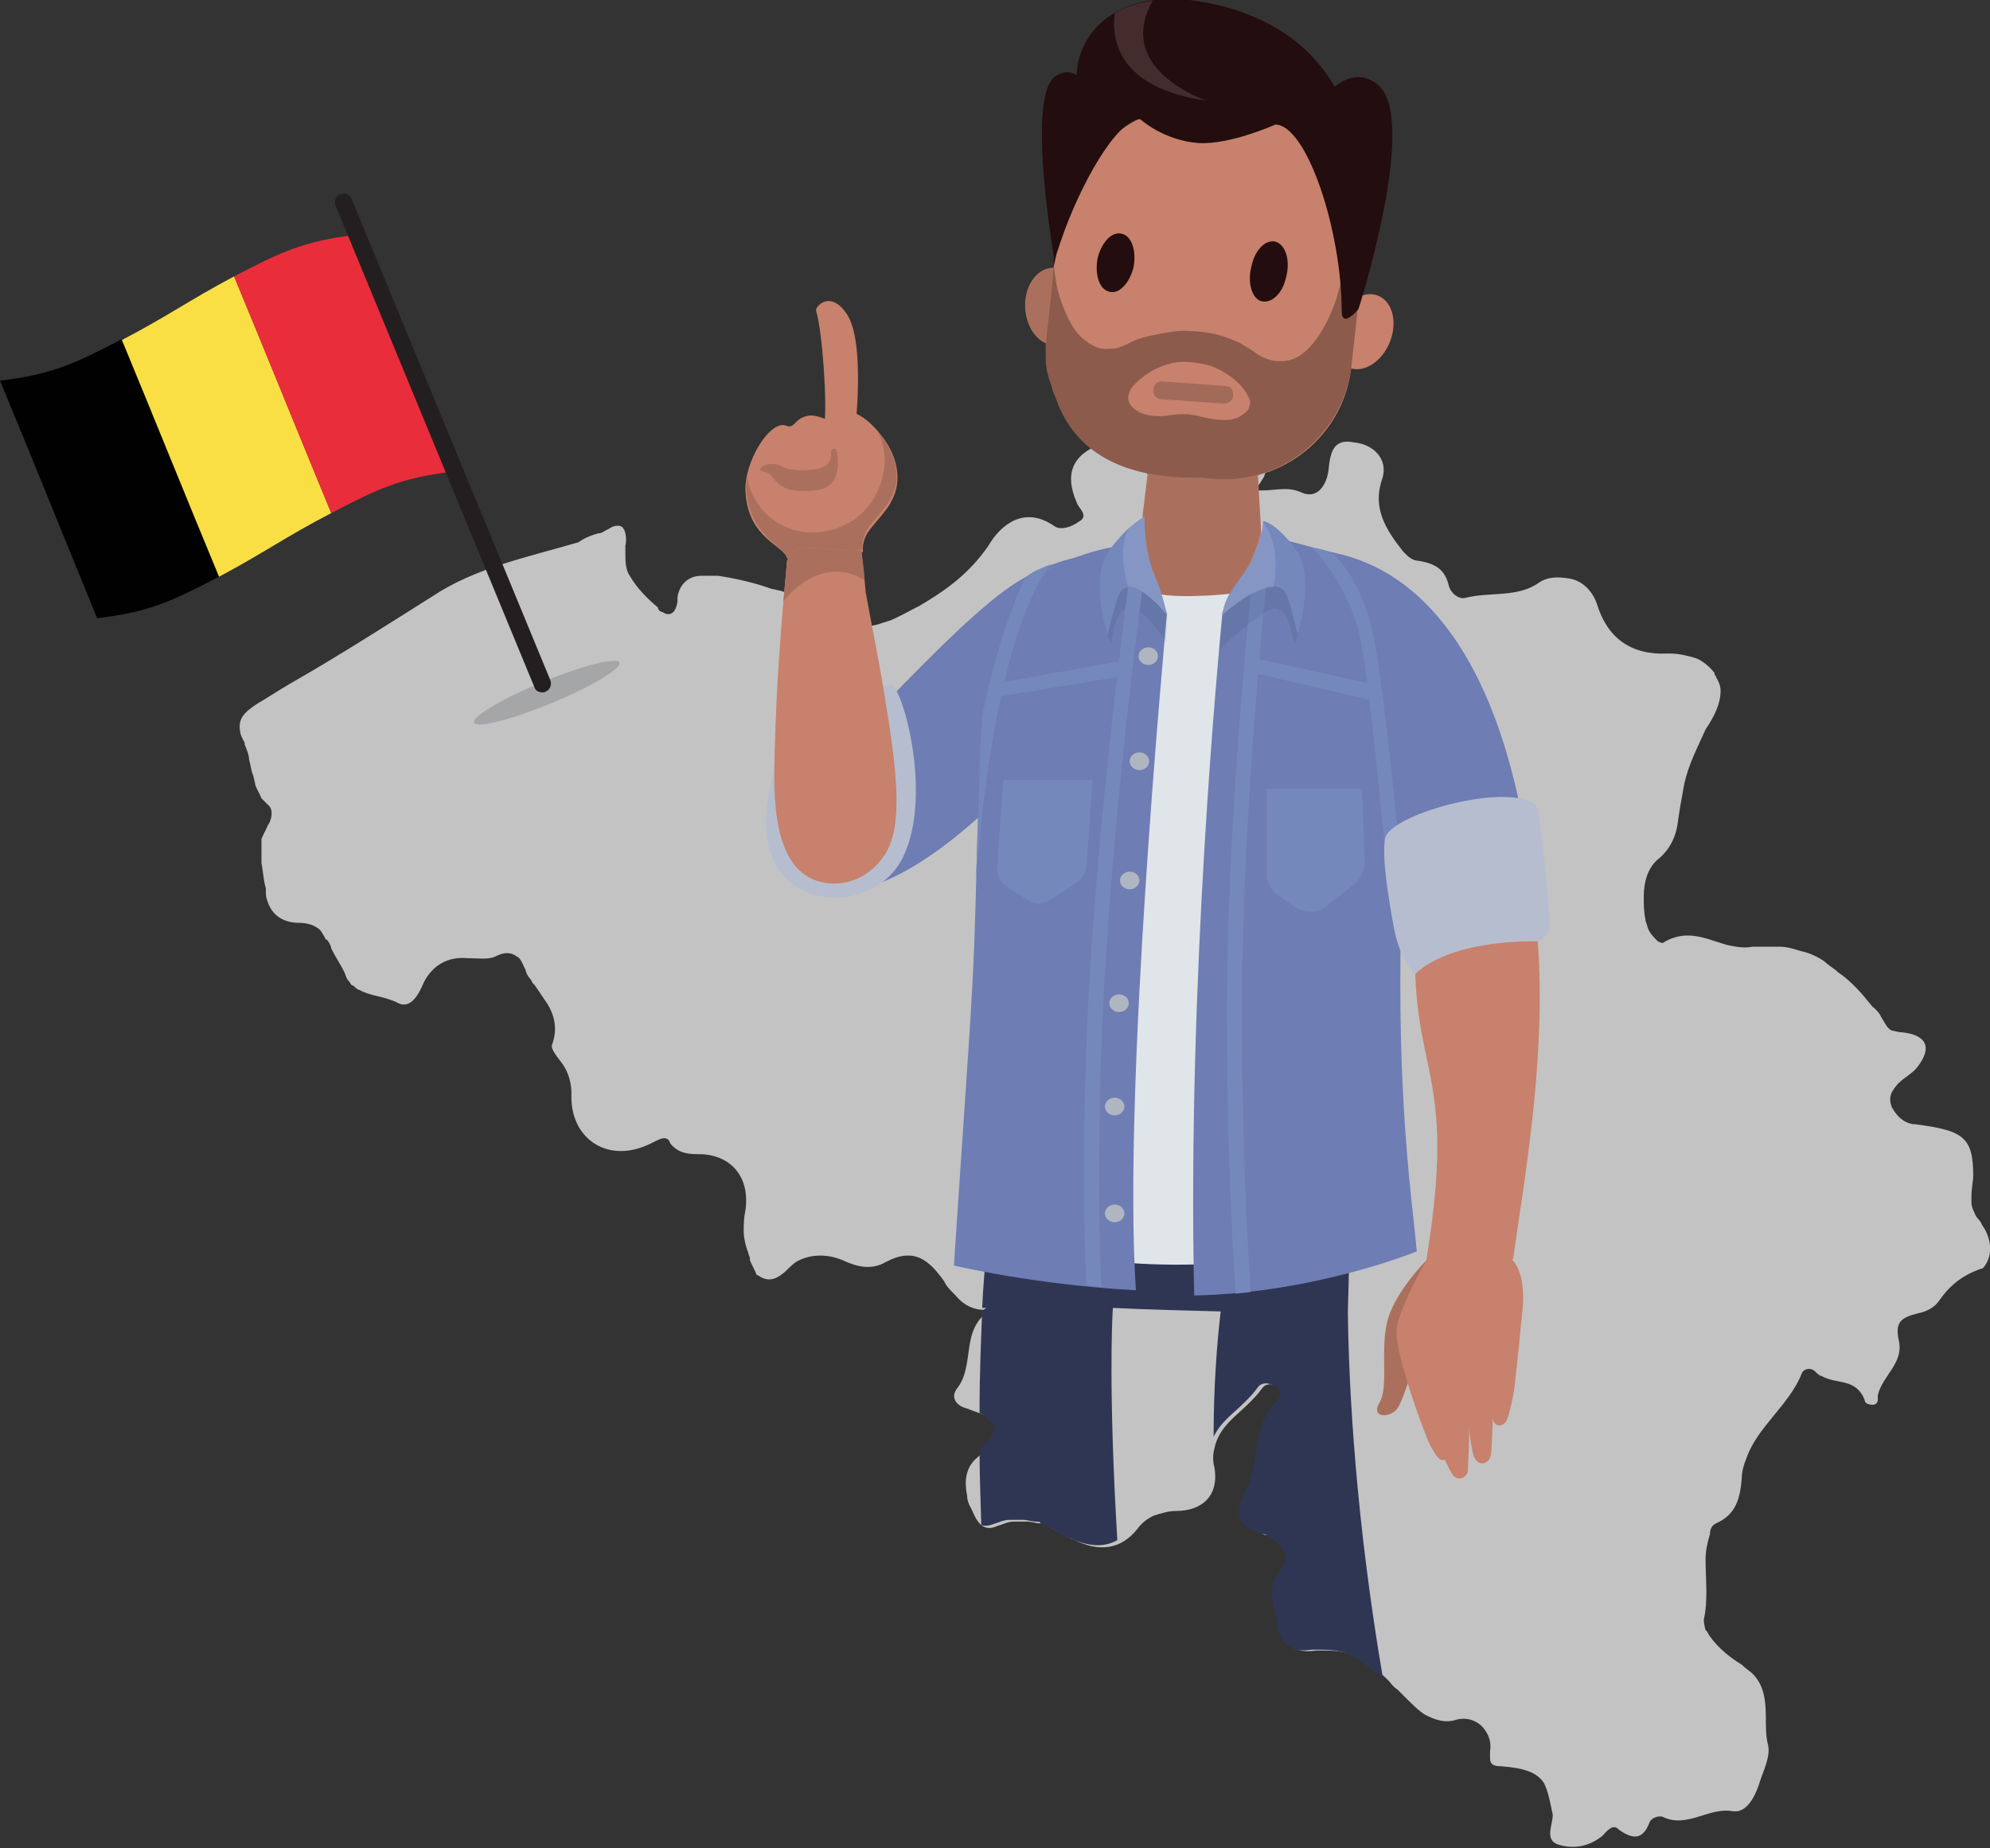 <?xml version="1.0" encoding="utf-8"?>
<!-- Generator: Adobe Illustrator 21.0.2, SVG Export Plug-In . SVG Version: 6.00 Build 0)  -->
<svg version="1.1" id="Layer_1" xmlns="http://www.w3.org/2000/svg" xmlns:xlink="http://www.w3.org/1999/xlink" x="0px" y="0px"
	 viewBox="0 0 225.3 209.3" style="enable-background:new 0 0 225.3 209.3;" xml:space="preserve">
<rect x="0" y="0" width="225.3" height="209.3" fill="#333333" stroke="none"/>
<style type="text/css">
	.st0{fill:#C3C3C3;}
	.st1{fill:#2F3654;}
	.st2{fill:#010101;}
	.st3{fill:#F9DF44;}
	.st4{fill:#EA2D3B;}
	.st5{fill:#A5A6A8;}
	.st6{fill:#231F20;}
	.st7{fill:#AB705D;}
	.st8{fill:#3E4142;}
	.st9{fill:#C7816C;}
	.st10{fill:#A06856;}
	.st11{fill:#A26A58;}
	.st12{fill:#230D0E;}
	.st13{fill:#8C5B4B;}
	.st14{fill:#482416;}
	.st15{fill:#442B2C;}
	.st16{fill:#6E7DB3;}
	.st17{fill:#373D43;}
	.st18{fill:#E0E5EA;}
	.st19{opacity:8.000000e-02;fill:#002A3D;}
	.st20{fill:#7588BC;}
	.st21{fill:#B0B6C1;}
	.st22{fill:#B6BDCE;}
	.st23{opacity:0.12;fill:#FFFFFF;}
</style>
<g>
	<path class="st0" d="M224.4,138.7c-0.2-0.5-0.5-0.7-0.7-1c-0.2-0.5-0.5-1-0.5-1.5c0-0.2,0-0.5,0-0.7c0-1,0.2-1.7,0.2-2.4
		c0-4.4-1.2-5.1-6.6-5.8h-0.2c-1.2-0.2-1.9-1-2.4-1.9c-0.5-1.2,0-1.9,0.7-2.7c0.7-0.7,1.7-1.2,2.2-1.9c1.7-2.2,1-3.6-1.7-3.9
		c-0.5,0-1-0.2-1.2-0.2c-0.5-0.2-0.7-0.7-1.2-1.5c-0.2-0.5-0.7-1-1-1.2c-1.2-1.5-2.4-2.9-3.9-3.9c-0.5-0.5-1-0.7-1.5-1.2
		c-0.7-0.5-1.7-1-2.7-1.2c-0.7-0.2-1.5-0.5-2.4-0.5c-0.5,0-1,0-1.7,0c-0.2,0-0.5,0-0.7,0c-0.2,0-0.5,0-0.7,0c-1,0.2-1.9,0-2.9-0.2
		c-2.4-0.7-4.6-1.9-7.3-0.2l-0.5-0.2c-0.5-0.5-1-1-1.2-1.7c0-0.2-0.2-0.5-0.2-0.7c-0.2-1-0.2-1.7-0.2-2.7c0-1.7,0.5-3.2,1.5-4.1
		c1.5-1.2,2.2-2.7,2.4-4.6c0.2-1.5,0.5-2.9,0.7-4.1c0.5-2.2,1.5-4.1,2.4-6.1c1-1.5,1.7-2.9,1.7-4.4c0-0.5-0.2-1-0.5-1.5
		c0-0.2-0.2-0.2-0.2-0.5c-0.5-0.7-1.5-1.5-2.2-1.7c-0.7-0.2-1.7-0.5-2.9-0.5h-0.2c-4.1,0.2-6.8-1.7-8-5.6c-0.5-1.5-1.7-2.7-3.2-2.9
		c-1.2-0.2-2.4-0.2-3.4,0.5c-2.4,1.7-5.6,1-8.3,1.7c-0.7,0.2-1.7-0.5-1.9-1.5c-0.5-1.9-1.7-2.4-3.4-2.7c-0.7,0-1.2-0.5-1.7-1
		c-1.9-2.4-3.6-4.9-2.4-8.3c0.7-2.2-1-3.9-3.2-4.1c-2.4-0.5-2.7,1.2-2.9,3.2c-0.2,1.5-1.2,3.4-3.2,2.4c-1.7-0.7-3.2,0-5.1-0.2
		c0.5-0.7,0.7-1,1-1.5c0.7-1.9,1-3.6-1-5.1c-1.9-1.5-3.2-0.2-4.6,1c-1,1-1.9,1.9-2.7,2.9c-1.2,1.7-2.7,1.5-4.1,1.2
		c-1.5-0.2-1.2-1.7-1.2-2.7c0-1.7-0.7-1.9-2.2-1.5c-0.5-0.5-1.7,0-2.7,0.5c-3.2,1.2-4.1,3.4-2.7,6.6c0.2,0.7,1.5,1.5,0.2,2.2
		c-0.7,0.5-1.9,1-2.7,0.5c-3.4-2.4-6.1-0.2-7.5,2.2c-2.2,3.2-4.9,5.1-7.8,6.8c-1,0.5-2.2,1.2-3.4,1.7c-0.2,0-0.5,0.2-0.7,0.2
		c-1.2,0.5-2.7,0.5-3.9,0.7c-0.5,0-0.7,0-1.2,0.2c-1,0-1.5,0-2.2-0.2c-0.5-0.2-1-0.7-1.2-1.2c-0.5-0.7-0.7-1.5-1.2-1.9
		c-0.5-0.5-1.2-1-1.9-1.2c-0.2,0-0.7-0.2-1-0.2c-1.9-0.7-4.1-1.2-6.1-1.5c-0.7,0-1.2,0-1.9,0c-1.2,0-2.4,0.7-2.7,2.4
		c0,0.2,0,0.2,0,0.5c-0.2,1.5-1,1.7-1.7,1.2c-0.2,0-0.5-0.2-0.5-0.5c-1.2-1-2.4-2.2-3.2-3.6c-0.5-0.7-0.5-1.7-0.5-2.9
		c0-0.2,0-0.2,0-0.5c0.2-0.7,0-1.7-0.2-1.9c-0.2-0.5-1-0.5-1.7,0c-0.5,0.2-0.7,0.5-1.2,0.5c-0.7,0.2-1.5,0.5-2.2,1
		c-5.8,1.7-11.7,2.9-16.5,6.1c-5.4,3.4-10.7,6.8-16.3,10c-1.2,0.7-2.4,1.5-3.6,2.2c-1.5,1-2.2,1.7-1.9,3.2c0,0.2,0.2,0.7,0.5,1.2
		c0,0,0,0,0,0.2c0.2,0.5,0.5,1.2,0.5,1.7c0.2,0.7,0.2,1.2,0.5,1.9c0,0.2,0.2,0.7,0.2,1c0.2,0.5,0.5,1,0.7,1.5
		c0.2,0.2,0.5,0.5,0.7,0.7c0.7,0.5,0.5,1.7,0,2.4c-0.2,0.5-0.5,1-0.7,1.5c0,0.2,0,0.2,0,0.5c0,0.7,0,1.5,0,2.2
		c0.2,1,0.2,1.9,0.5,2.9c0,0.2,0,0.2,0,0.5c0,0.2,0,0.5,0.2,1c0.5,1.5,1.7,2.4,3.6,2.4c0.7,0,1.5,0.2,1.9,0.5c0.5,0.2,0.7,0.7,1,1.2
		c0,0,0,0.2,0.2,0.2c0.2,0.2,0.5,0.7,0.5,1c0.5,1,1,1.7,1.5,2.7c0.2,0.5,0.2,0.7,0.5,1c0.2,0.2,0.2,0.5,0.5,0.5
		c0.2,0.2,0.5,0.5,0.7,0.5c1.2,0.7,2.9,0.7,4.4,1.5c1.5,0.7,2.4-1.2,2.9-2.4c1-1.9,2.7-2.9,4.9-2.7c1.2,0,2.4,0.2,3.2-0.2
		c1-0.5,1.7-0.5,2.4,0c0.5,0.2,0.7,1,1,1.5l0,0c0,0.2,0.2,0.7,0.5,1c0.2,0.2,0.2,0.5,0.5,0.7c0.5,0.7,1,1.5,1.5,2.2
		c0.7,1.2,1.2,2.7,0.5,4.6l0,0c-0.2,0.5,0.7,1.5,1.2,2.2c0.7,1,1,2.2,1,3.4c-0.2,4.9,3.9,7.8,8.5,5.8c0.5-0.2,1-0.5,1.5-0.7
		s1-0.2,1.2,0.5c1,1.2,2.2,1.2,3.6,1.2c3.4,0.2,5.4,2.7,4.9,6.3l0,0c-0.2,1-0.2,1.7-0.2,2.4s0.2,1.7,0.5,2.4c0,0.2,0.2,0.5,0.2,0.7
		c0,0,0,0,0,0.2l0,0c0.2,0.5,0.5,1,0.7,1.5c0,0,0,0.2,0.2,0.2c1,0.7,1.9,0.7,3.2-0.5c0.5-0.5,1-1,1.5-1.2c1.5-0.7,3.2-0.7,4.9,0
		c1.5,0.7,3.2,1.2,4.9,0.2c3.2-1.7,4.9-0.2,6.6,2.2c0.2,0.5,0.7,1,1.2,1.5c1,1.2,2.2,1.9,4.1,1.7c-3.6,2.2-1.7,6.3-3.9,9
		c-0.7,1,0,1.9,1.2,2.2c1.2,0.5,2.2,0.7,2.7,1.2c0.2,0.2,0.5,0.5,0.7,0.7c0.2,0.2,0.2,0.5,0.2,0.7c-0.2,0.7-1,1.7-2.4,2.9
		c-1.5,1.2-1.5,2.9-1.2,4.4c0,0.5,0.2,1,0.5,1.5c0.5,1.2,1.2,2.7,2.9,1.9c0.7-0.2,1.2-0.5,1.9-0.5c0.5,0,1,0,1.5,0
		c0.5,0,1,0.2,1.5,0.2c0.2,0,0.5,0,0.5,0.2c0.5,0.2,1,0.5,1.5,0.7c0.5,0.2,0.7,0.5,1.2,0.7c0.2,0,0.2,0.2,0.5,0.2
		c2.9,1.5,5.4,1.2,7.3-1.2c0.5-0.7,1.2-1.2,1.9-1.5c0.7-0.2,1.5-0.5,2.4-0.5c3.2,0,4.9-1.9,4.4-4.9c-0.2-0.7-0.2-1.5,0-2.2
		c0.5-2.4,2.4-3.6,3.9-5.1c0.5-0.5,1-1,1.5-1.7c0.5-0.7,1.5-0.5,2.2,0c0.5,0.5,0.5,1,0,1.5c-2.9,2.7-1.9,7.1-3.6,10.2
		c-0.5,1-0.7,1.9-0.7,2.7c0.2,1,1,1.7,2.4,2.2c0,0,0,0,0.2,0c0.5,0,0.7,0.2,1,0.5c1.5,0.7,2.2,2.2,1.2,3.4c-1.2,1.5-1.2,2.7-1,4.1
		c0.2,0.7,0.5,1.5,0.5,2.2l0,0c0.5,2.7,1.9,3.2,3.9,2.9c0.2,0,0.5,0,0.5,0c0.2,0,0.5,0,0.5,0c1.5,0,2.7,0.2,3.6,0.7
		c1.2,0.7,2.4,1.5,3.6,2.7c0.2,0.2,0.5,0.7,1,1c0.2,0.2,0.7,0.7,1,1c0.7,0.7,1.5,1.5,2.2,1.9c1,0.5,2.2,1,3.6,0.5
		c1-0.2,1.9,0,2.7,0.7c0.7,0.7,1.2,1.7,1,2.9c0,1-0.2,1.7,1.2,1.7c2.7,0.2,4.1,0.7,4.9,1.9c0.5,1,0.7,2.2,1,3.6c0,1.2-1,2.9,0.7,3.4
		c1.7,0.5,3.4,0.2,4.9-1c0.5-0.5,1.2-1.5,1.9-0.7c1.7,1.2,2.7,1,3.4-0.7c0.2-0.7,1.2-1,1.7-0.7c2.7,1.2,5.1-1.2,7.8-0.7
		c1.5,0.2,2.4-1.5,2.9-2.9c0.5-1.7,1.5-3.4,1-4.9c-0.5-2.4,0.5-5.6-1.7-7.8c-0.2-0.2-0.7-0.5-1.2-1c-1.2-0.7-2.7-1.9-3.6-3.2
		c-0.2-0.2-0.2-0.5-0.5-0.7c0,0-0.2-0.7-0.2-1.2c0.5-2.2,0.2-4.6,0.2-6.8c0-1,0.2-1.9,0.5-2.9c0-0.5,0.2-1,0.7-1.2
		c2.2-1,2.7-2.7,2.9-5.1c0-0.7,0.2-1.5,0.5-2.2c1.2-3.6,4.9-6.1,6.3-9.7c0.2-0.5,1-0.7,1.5-0.2c0.2,0.2,0.5,0.5,0.7,0.5
		c1.7,1,3.9,0.2,4.9,2.7c0,0.2,0.2,0.5,0.5,0.5c0.5,0.2,1,0,1-0.5c0-0.2,0-0.2,0-0.5c0.5-2.2,2.9-3.6,2.4-6.1
		c-0.5-2.2,0.2-2.7,2.2-3.2c1-0.2,1.9-0.7,2.4-1.5l0,0c1.2-1.7,2.7-2.9,4.9-3.6C225.6,142.4,225.6,140.4,224.4,138.7z"/>
	<path class="st1" d="M156.6,190.2c-3.1-18.1-3.9-32.9-4-41.7c0,0,0,0,0,0l0.4-14.9l-41.3,1.1c0,0-0.8,4.9-0.2,8.6l0,0
		c0,0.7-0.2,2.3-0.3,4.8c0.2,0,0.3,0,0.5,0c-0.2,0.1-0.3,0.2-0.5,0.3c-0.1,2.8-0.3,6.6-0.3,11.6c0.3,0.1,0.6,0.3,0.8,0.5
		c0.2,0.2,0.5,0.5,0.7,0.7c0.2,0.2,0.2,0.5,0.2,0.7c-0.2,0.6-0.7,1.4-1.7,2.3c0,2.6,0.1,5.4,0.2,8.5c0.4,0.1,0.8,0.1,1.3-0.1
		c0.7-0.2,1.2-0.5,1.9-0.5c0.5,0,1,0,1.5,0c0.5,0,1,0.2,1.5,0.2c0.2,0,0.5,0,0.5,0.2c0.5,0.2,1,0.5,1.5,0.7c0.5,0.2,0.7,0.5,1.2,0.7
		c0.2,0,0.2,0.2,0.5,0.2c2.1,1,3.9,1.2,5.5,0.3c-1-16.7-0.6-25.2-0.5-26.3c4,0.2,8.3,0.3,12.2,0.4c-0.4,3.5-0.8,8.2-0.8,14.2
		c0.8-1.7,2.3-2.7,3.5-3.9c0.5-0.5,1-1,1.5-1.7c0.5-0.7,1.5-0.5,2.2,0c0.5,0.5,0.5,1,0,1.5c-2.9,2.7-1.9,7.1-3.6,10.2
		c-0.5,1-0.7,1.9-0.7,2.7c0.2,1,1,1.7,2.4,2.2c0,0,0,0,0.2,0c0.5,0,0.7,0.2,1,0.5c1.5,0.7,2.2,2.2,1.2,3.4c-1.2,1.5-1.2,2.7-1,4.1
		c0.2,0.7,0.5,1.5,0.5,2.2c0.5,2.7,1.9,3.2,3.9,2.9c0.2,0,0.5,0,0.5,0c0.2,0,0.5,0,0.5,0c1.5,0,2.7,0.2,3.6,0.7
		C154.3,188.3,155.5,189,156.6,190.2z"/>
	<g>
		<g>
			<g>
				<path class="st2" d="M24.8,65.3c-5.2,2.7-7.8,4-13.8,4.7C7.3,61,3.7,52,0,43.1c6-0.7,8.6-2,13.8-4.7
					C17.4,47.4,21.1,56.3,24.8,65.3z"/>
				<path class="st3" d="M37.5,58.1c-5.2,2.7-7.6,4.5-12.7,7.2c-3.7-8.9-7.3-17.9-11-26.8c5.2-2.7,7.6-4.5,12.7-7.2
					C30.2,40.2,33.8,49.1,37.5,58.1z"/>
				<path class="st4" d="M51.3,53.4c-6,0.7-8.6,2-13.8,4.7c-3.7-8.9-7.3-17.9-11-26.8c5.2-2.7,7.8-4,13.8-4.7
					C43.9,35.5,47.6,44.5,51.3,53.4z"/>
			</g>
		</g>
		<ellipse transform="matrix(0.924 -0.382 0.382 0.924 -25.277 29.543)" class="st5" cx="61.9" cy="78.5" rx="8.9" ry="1.3"/>
		<path class="st6" d="M61.4,78.4c-0.4,0-0.8-0.2-0.9-0.6L38,23.3c-0.2-0.5,0-1.1,0.5-1.3c0.5-0.2,1.1,0,1.3,0.5L62.3,77
			c0.2,0.5,0,1.1-0.5,1.3C61.7,78.4,61.5,78.4,61.4,78.4z"/>
	</g>
	<path id="XMLID_4391_" class="st7" d="M129.1,60.5c0,0.3,0.1,0.7,0.2,1c2.6,0.5,5.4,0.9,7.9,1.4c1.2,0.3,2.4,0.5,3.5,0.8
		c1.2-0.8,2.1-2,2.1-3.1l-0.6-10.8c0.1-2.2-2.2-4.2-5.1-4.4l-1.3-0.1c-2.9-0.2-5.3,1.4-5.3,3.7L129.1,60.5z"/>
	<polygon id="XMLID_4382_" class="st8" points="144,134.9 138.2,144.4 142.3,144.9 148,134.9 	"/>
	
		<ellipse id="XMLID_4376_" transform="matrix(0.999 -5.511251e-02 5.511251e-02 0.999 -1.733 6.628)" class="st7" cx="119.3" cy="34.7" rx="3.3" ry="4.4"/>
	<path class="st9" d="M141.6,12.7l-6-0.6c-7.9-0.8-15.2,7.2-16,15.1l-0.6,6.2c-0.1,0.9-0.2,1.8-0.3,2.7l-0.2,1.8
		c0,0.4-0.1,0.9-0.1,1.3c0,0.1,0,0.2,0,0.3c0,0.4,0,0.8,0.1,1.2c0,0.1,0,0.2,0,0.3c0,0.3,0.1,0.6,0.1,0.8c0,0.2,0.1,0.4,0.1,0.5
		c0.1,0.2,0.1,0.5,0.2,0.7c0.1,0.3,0.2,0.6,0.3,0.9c0,0.1,0.1,0.3,0.1,0.4c0.1,0.2,0.2,0.5,0.3,0.7c1.8,5.3,6.4,9.2,16.2,9.1
		c0.1,0,0.2,0,0.3,0l1.1,0.1c0.5,0.1,1,0.1,1.5,0.1c7.3,0,13.6-5.5,14.3-12.9l0.9-9.1l0,0l0.2-1.6C155,22.9,149.5,13.5,141.6,12.7z"
		/>
	
		<ellipse id="XMLID_4375_" transform="matrix(0.377 -0.926 0.926 0.377 61.349 166.359)" class="st9" cx="154.4" cy="37.6" rx="4.4" ry="3.2"/>
	<g>
		<line class="st10" x1="131.6" y1="44.2" x2="138.6" y2="44.7"/>
		<path class="st11" d="M138.6,45.7C138.6,45.7,138.6,45.7,138.6,45.7l-7.1-0.5c-0.6,0-1-0.5-0.9-1.1c0-0.6,0.5-1,1.1-0.9l7,0.5
			c0.6,0,1,0.5,0.9,1.1C139.6,45.3,139.1,45.7,138.6,45.7z"/>
	</g>
	<path id="XMLID_4335_" class="st12" d="M127.1,26.5c-1.1-0.4-2.3,0.8-2.8,2.6c-0.4,1.8,0.1,3.6,1.2,3.9c1.1,0.4,2.3-0.8,2.8-2.6
		C128.7,28.6,128.2,26.8,127.1,26.5z"/>
	<path id="XMLID_4334_" class="st12" d="M144.5,27.4c-1.1-0.4-2.4,0.8-2.8,2.7c-0.5,1.8,0,3.7,1.1,4s2.4-0.8,2.8-2.7
		C146.1,29.6,145.6,27.8,144.5,27.4z"/>
	<path class="st13" d="M152.7,34.8c0.3-2.1,0.6-4.1,0.9-6.2c0-0.1,0-0.2,0-0.2c0-0.1,0-0.1-0.1-0.1c-0.1,0-0.1,0-0.2,0
		c-1.3,1.9-1.5,4.3-2.3,6.4c-0.7,1.7-1.6,3.5-2.9,4.8c-0.6,0.6-1.3,1.1-2.2,1.3c-0.9,0.2-1.8,0.1-2.6-0.2c-0.5-0.2-1-0.5-1.5-0.9
		c-0.5-0.3-1-0.6-1.5-0.9c-1.1-0.5-2.2-0.9-3.4-1.1c-0.7-0.1-1.4-0.2-2.1-0.2c-1-0.1-1.9,0-2.9,0.2c-1.1,0.2-2.3,0.4-3.3,0.8
		c-0.5,0.2-1,0.5-1.5,0.7c-0.5,0.2-1,0.3-1.5,0.3c-0.9,0.1-1.7-0.2-2.4-0.7c-1.6-1-2.4-2.9-3-4.5c-0.3-0.9-0.6-1.8-0.7-2.8
		c-0.1-0.5-0.1-1-0.2-1.4l-0.3,3.3c-0.1,0.9-0.2,1.8-0.3,2.7l-0.2,1.8c0,0.4-0.1,0.9-0.1,1.3c0,0.1,0,0.1,0,0.2l0,0.5
		c0,0.3,0,0.5,0,0.8c0,0.1,0,0.2,0,0.3c0,0.3,0.1,0.6,0.1,0.8c0,0.2,0.1,0.4,0.1,0.5c0.1,0.2,0.1,0.5,0.2,0.7
		c0.1,0.3,0.2,0.6,0.3,0.9c0,0.1,0.1,0.3,0.1,0.4c0.1,0.2,0.2,0.5,0.3,0.7c1.8,5.3,6.4,9.2,16.2,9.1c0.1,0,0.2,0,0.3,0l1.1,0.1
		c0.5,0.1,1,0.1,1.5,0.1c6.3,0,11.9-4.2,13.8-10.1c0,0,0,0,0,0c0.3-0.9,0.5-1.8,0.6-2.7l0.7-6.4L152.7,34.8z M141.3,46.4
		c-0.3,0.4-0.8,0.7-1.2,0.9c-1.3,0.5-2.7,0.2-4.1-0.1c-0.3-0.1-0.7-0.2-1-0.2c0,0,0,0,0,0c-0.4-0.1-0.7-0.1-1.1-0.1
		c-0.7,0-1.4,0.1-2.1,0.2c-1.3,0.1-2.8-0.1-3.7-1.1c-0.6-0.7-0.4-1.5,0.1-2.2c0.6-0.7,1.4-1.3,2.2-1.8c0.9-0.5,2-0.9,3-1
		c1.2-0.1,2.4,0.1,3.6,0.4c1.1,0.4,2.1,1,2.9,1.7c0.7,0.6,1.3,1.4,1.6,2.2C141.6,45.6,141.5,46,141.3,46.4z"/>
	<path id="XMLID_4333_" class="st14" d="M120.4,5.5c0,0.1,0,0.2-0.1,0.3C120.3,5.7,120.3,5.6,120.4,5.5z"/>
	<path class="st12" d="M119.3,30.1c0,0,0-0.4,0-1.1c-0.5-3.1-2.8-18.1,0.1-20.3c1-0.7,1.8-0.6,2.5-0.2c0.1-4.6,4.5-10.2,14.7-8.2
		c8.3,1.6,12.4,5.9,14.5,9.5c1.3-1,3.1-1.7,4.9-0.2c4.7,3.9-2.2,25.4-2.2,25.4s-1.9,2.3-1.9,0.2c0-9-3.9-21-7.5-21.1
		c0,0-5.1,2.3-8.7,2.1c-4-0.3-6.6-2.7-6.6-2.7c-2.7,0-6.9,7.6-9,13.8l-0.5,1.5C119.5,29.3,119.4,29.7,119.3,30.1z"/>
	<path class="st15" d="M136.6,11.4c0,0-10.5-3.5-6.1-11.3c-1.7,0.2-3.2,0.7-4.3,1.4C125.8,4.6,126.7,10,136.6,11.4z"/>
	<g id="XMLID_3939_">
		<path id="XMLID_4332_" class="st9" d="M89.1,63.2c-0.4-1.5-4.4-2.2-4.7-7.5c-0.2-3.4,2.8-8.2,4.6-7.5c1,0.4,0.9-0.8,2.4-1.1
			c0.7-0.2,1.6,0.2,2.2,0.4c0.1,0,0.7-0.7,0.9-0.8c2.3-0.8,4.3,1.3,5.5,2.9c1.5,2,2.2,4.7,1,7c-0.1,0.1-0.1,0.2-0.2,0.4
			c-0.6,1-1.4,1.8-2.1,2.7c-0.7,0.8-1.1,1.7-1,2.8c-1.4,0.5-5.9,0.2-7.4,0.5C90,62.8,89.2,63.3,89.1,63.2z"/>
		<path id="XMLID_4007_" class="st7" d="M99.9,49.5c-0.2-0.3-0.5-0.6-0.7-0.9c2,3.2,0.7,8.1-2.6,10.3c-2.3,1.5-5.2,1.9-7.8,0.7
			c-2.1-0.9-3.9-3.2-4.2-5.6c-0.1,0.5-0.1,1.1-0.1,1.6c0.4,5.3,4.7,6.4,4.7,7.8c0,0.2,0.8-0.6,1-0.7c1.5-0.2,5.9,0,7.4-0.5
			c0-1.1,0.3-2,1-2.8c0.7-0.9,1.5-1.7,2.1-2.7c0.1-0.1,0.1-0.2,0.2-0.4C102.1,54.2,101.4,51.6,99.9,49.5z"/>
		<path id="XMLID_4006_" class="st7" d="M93.8,55c0.2-0.1,0.4-0.3,0.6-0.6c0.1-0.1,0.1-0.2,0.2-0.4c0.3-0.9,0.4-2,0.1-2.9
			c0-0.2-0.1-0.3-0.3-0.3c-0.1,0-0.2,0.1-0.3,0.2c0,0.1,0,0.3,0,0.4c0,1.4-1.2,1.7-2.4,1.8c-1,0.1-2.3,0.1-3.2-0.4
			c-1.4-0.8-3.3,0.4-2,0.6c1.3,0.2,1,2.2,4.4,2.2C91.7,55.6,93,55.6,93.8,55z"/>
		<path id="XMLID_4005_" class="st16" d="M128.5,62.8c0,0-7.2-1.5-14.8,4.1c-7.7,5.6-25.3,25.6-25.3,25.6l1,5.9
			c0,0,6.1,10.3,26.1-10.4C132.6,70.3,128.5,62.8,128.5,62.8z"/>
		<polygon id="XMLID_4004_" class="st8" points="144.8,134.6 139.1,143.9 143.2,144.4 148.6,134.6 		"/>
		<path id="XMLID_4003_" class="st17" d="M113.7,144.7c-1.5-3.5-0.4-10.3-0.4-10.3l40.2-1.1"/>
		<path id="XMLID_4002_" class="st7" d="M149,72.1v-9.7c-7.8-2.3-18.6-2.3-26.2,0.9v8.8H149z"/>
		<path id="XMLID_4001_" class="st18" d="M145.9,64.9c-2.3,2-6.5,2.5-10.9,2.6c-5.6,0.1-8.2-1.1-9.2-5.4c-1.9,0.3-6.6,1.8-9.2,3.5
			v75.8c4.2,0.9,10.3,1.9,17.7,1.8c8-0.1,14-1.2,17.6-2.2V67.5C150,66.6,148,65.8,145.9,64.9z"/>
		<path id="XMLID_4000_" class="st16" d="M132.1,69.6c-0.2-1.2-3.8-4.6-4.5-7.8c-3.4,0-10.1,2.7-12.1,4.7
			c-4.4,4.3-4.4,14.8-4.9,30.2c-0.4,16.4-0.5,14.8-2.6,46.6c0,0,9.2,2.2,20.6,2.8C127.1,123.3,131.8,73.3,132.1,69.6z"/>
		<path id="XMLID_3999_" class="st16" d="M149.8,62.3c-0.7-0.2-3.8-1-4.5-1.2c-0.7,3.9-2.2,3.1-6.9,8.2c-0.4,4.5-4,41.5-3.2,77.4
			c13.8-0.3,25.2-5,25.2-5c-0.4-4.5-1.3-10.4-1.7-21.2c-0.6-16,0.7-34.1,0.7-44.5C159.4,74.5,159.7,64.3,149.8,62.3z"/>
		<path id="XMLID_3998_" class="st19" d="M125.8,61.9L125.8,61.9c0,0-1.7,7.7,0,11c0,0,0.4-4.8,2.6-4c1.4,0.6,2.8,2.6,3.6,3.8
			c0.1-1.7,0.2-2.8,0.2-3.2c-0.2-1.1-3.6-4.4-4.4-7.5C126.6,61.9,125.8,61.9,125.8,61.9z"/>
		<path id="XMLID_3997_" class="st20" d="M124.9,113.8c1-20.7,4.1-44.9,4.6-48.2c-0.1-0.1-0.2-0.3-0.3-0.4l-1.3-0.2
			c0,0.3-3.6,26.5-4.7,48.7c-0.7,14.7-0.5,25.9-0.2,31.8c0.6,0.1,1.1,0.1,1.7,0.2C124.4,140,124.2,128.7,124.9,113.8z"/>
		<path id="XMLID_3996_" class="st20" d="M140.6,114c0.1-23.2,2.8-47.9,2.8-48.2l-1-0.1c-0.2,0.2-0.5,0.4-0.7,0.6
			c-0.4,4.1-2.7,26.6-2.8,47.7c0,15.3,0.6,26.5,1,32.5c0.6-0.1,1.1-0.1,1.7-0.2C141.2,140.3,140.6,129.2,140.6,114z"/>
		<path id="XMLID_3995_" class="st19" d="M143.9,69c2.1-0.8,2.6,4,2.6,4c1.7-3.3,0-11,0-11l0,0c0,0-0.5,0-1.3,0
			c-0.7,3.1-2.4,2.7-6.7,7.5c-0.1,0.5-0.3,2.2-0.4,4.1C139.4,72.1,142.7,69.5,143.9,69z"/>
		<g id="XMLID_3993_">
			<polygon id="XMLID_3994_" class="st20" points="112.9,78.9 113.8,77.2 127.2,74.8 127.5,76.5 			"/>
		</g>
		<path id="XMLID_3992_" class="st20" d="M132.1,69.6c0,0-4.5-5.6-5.6-1.8c-0.8,2.6-1.1,4.1-1.1,4.1s-2.1-6.5,0.2-9.6
			c2.3-3.1,4-3.8,4-3.8s-0.2,3.7,1.2,6.9C131.7,67.4,132.1,69.6,132.1,69.6z"/>
		<ellipse id="XMLID_3991_" class="st21" cx="127.9" cy="99.7" rx="1.1" ry="1"/>
		<ellipse id="XMLID_3990_" class="st21" cx="129" cy="86.2" rx="1.1" ry="1"/>
		<ellipse id="XMLID_3989_" class="st21" cx="126.7" cy="113.6" rx="1.1" ry="1"/>
		<ellipse id="XMLID_3988_" class="st21" cx="126.2" cy="125.3" rx="1.1" ry="1"/>
		<ellipse id="XMLID_3987_" class="st21" cx="126.2" cy="137.4" rx="1.1" ry="1"/>
		<ellipse id="XMLID_3964_" class="st21" cx="130" cy="74.3" rx="1.1" ry="1"/>
		<path id="XMLID_3963_" class="st20" d="M138.4,69.6c0,0,6.2-5.7,7.4-1.9c0.8,2.6,1.1,4.1,1.1,4.1s2.1-6.5-0.2-9.6
			c-2.3-3.1-3.7-3.2-3.7-3.2s0.1,1.3-1.3,4.5C140.7,65.5,138.7,67,138.4,69.6z"/>
		<path id="XMLID_3962_" class="st22" d="M89.5,82.7c0,0,1.7-6,11.4-5.1c1.3,0.1,4.9,13.1,1.1,19.9c-3.8,6.8-17.4,5.8-15-7.3
			C88.8,81.2,89.5,82.7,89.5,82.7z"/>
		<path id="XMLID_3961_" class="st23" d="M130.8,65.3c-1.4-3.1-1.2-6.9-1.2-6.9s-0.4,0.2-1.2,0.7c-1.7,1.6-1.4,4.8-0.7,7.3
			c1.7-0.1,4.3,3.1,4.3,3.1S131.7,67.4,130.8,65.3z"/>
		<path id="XMLID_3960_" class="st23" d="M144.2,66.5c0.4-2.6,0.4-5.3-1.3-7.5c0,0,0,0,0,0s0.1,1.3-1.3,4.5
			c-0.9,2.1-2.9,3.6-3.2,6.2C138.4,69.6,142,66.4,144.2,66.5z"/>
		<path id="XMLID_3958_" class="st9" d="M97.5,62.3c-2.3,0.3-4.9-0.6-7.2-0.1c-0.3,0.1-0.7,0.3-1.2,1.3c-0.7,7.7-1.2,14-1.4,21.8
			c-0.1,4.5-0.4,13.4,5.4,14.6c2.6,0.6,5.2-0.6,6.7-2.6c1.6-2,1.7-4.7,1.7-7.1c-0.1-3.7-0.7-7.4-1.3-11.1c-0.7-4.4-1.4-7.7-2.2-12.1
			C98,66.6,97.6,63.1,97.5,62.3z"/>
		<path id="XMLID_3957_" class="st7" d="M95.5,64.8c0.9,0.1,1.7,0.5,2.4,0.9c-0.1-1.2-0.3-2.9-0.4-3.4c-2.3,0.3-4.9-0.6-7.2-0.1
			c-0.3,0.1-0.7,0.3-1.2,1.3c-0.1,1.6-0.3,3.1-0.4,4.6C90.4,65.9,93,64.4,95.5,64.8z"/>
		<path id="XMLID_3956_" class="st20" d="M116.1,65.4c-1.4,2.8-3.4,8.2-4.9,15.7c-0.3,4.4-0.4,9.6-0.6,15.5c0,1.1-0.1,2.1-0.1,3
			c2-25.8,6.9-33.8,8.5-35.7C117.4,64.5,116.8,64.8,116.1,65.4z"/>
		<path id="XMLID_3955_" class="st20" d="M113.6,88.2l-0.7,9.9c-0.1,1,0.4,1.9,1.2,2.4l2.4,1.5c0.7,0.4,1.5,0.4,2.2,0l3.1-2
			c0.7-0.4,1.1-1.1,1.2-1.9l0.7-9.8H113.6z"/>
		<path id="XMLID_3954_" class="st20" d="M143.4,89.3v9.7c0,0.9,0.5,1.8,1.2,2.3l2,1.4c1.1,0.8,2.6,0.7,3.6-0.1l3-2.4
			c0.9-0.7,1.4-1.8,1.3-2.9l-0.3-8H143.4z"/>
		<path id="XMLID_3953_" class="st9" d="M96.8,48.8c0,0,1.2-10-0.9-13.2c-1.9-2.9-3.7-0.8-3.5-0.4c0.7,2.3,1.3,10.6,0.9,13.2
			C93,51,96.8,48.8,96.8,48.8z"/>
		<path id="XMLID_3952_" class="st7" d="M161.5,142.7c0,0-3.8,3.8-4.5,7.2c-0.7,3.4,0.2,7.1-0.8,8.9c-1.1,1.8,1.2,1.8,2,0.7
			c0.8-1.1,2.4-6.8,2.4-6.8L161.5,142.7z"/>
		<path id="XMLID_3951_" class="st9" d="M164.4,166.9c-0.6-1-0.8-1.6-0.8-1.6c-0.7,0.2-1-0.5-1.6-1.5c-0.6-1-4-10.3-3.9-13.1
			c0.2-2.8,4.3-9.6,4.3-9.6s7.5-0.5,9.1,1.9c1.6,2.4,0.7,6.2,0.6,8c-0.1,1.5-0.5,4.6-0.6,5.8c-0.2,1.6-0.6,3.2-0.9,4
			c-0.3,0.7-1.4,1-1.6-0.2c0,0.2,0,0.3,0,0.5c-0.1,1.7-0.1,3.1-0.2,3.5c-0.1,1.3-1.6,1.6-2,0.1c-0.3-1.1-0.5-3.1-0.5-3.1
			c0.1,1.5-0.1,3.8-0.1,4.7C166.3,167.3,165,167.9,164.4,166.9z"/>
		<g id="XMLID_3948_">
			<path id="XMLID_3949_" class="st9" d="M174.2,108.2c-1.8-30.9-11.8-40.6-18.4-43.9c-0.4,4.6-2.2,9.2-3.2,13.5
				c-0.2,0.8-0.4,1.7-0.6,2.5c2.9,6.3,8.1,19.8,8.2,28.9c0.2,13.4,5.1,13.2,0.7,36.8l10.4-3.4C172.5,134.1,174.9,120.7,174.2,108.2z
				"/>
		</g>
		<g id="XMLID_3944_">
			<path id="XMLID_3945_" class="st16" d="M159.7,104.4c2.4-0.5,4.7-0.9,7.2-1.1c2.3-0.2,4.6-0.3,6.9-0.3
				c-3.9-41.3-23.6-39.9-24.1-40.8l0.3,16.7C152.3,83.5,158.3,95,159.7,104.4z"/>
		</g>
		<path id="XMLID_3943_" class="st20" d="M154.1,72.8c1,5.4,2,16.3,2.6,22.2c0.7,1.8,1.2,2.1,1.7,3.9l0.2,0c0-0.3,0-0.7,0-1
			c-0.4-3.9-1.7-18.2-3-25.4c-0.9-4.9-2.9-8-4.6-9.8c-1.3-0.6-2.5-0.7-2.5-0.7C150.2,63.6,153.3,68,154.1,72.8z"/>
		<path id="XMLID_3942_" class="st22" d="M174.1,91.5c0,0,1.5,10.9,1.3,13.6c0,0-0.3,1.2-1.3,1.5c0,0-9.5-0.4-13.9,3.7
			c0,0-1.7-1.5-2.4-5.3c-0.8-4.4-1.3-8-1-10C157.2,92.1,171.9,88.2,174.1,91.5z"/>
		<g id="XMLID_3940_">
			<polygon id="XMLID_3941_" class="st20" points="154.9,79.2 141.5,76.1 141.9,74.5 155.5,77.5 			"/>
		</g>
	</g>
</g>
</svg>
